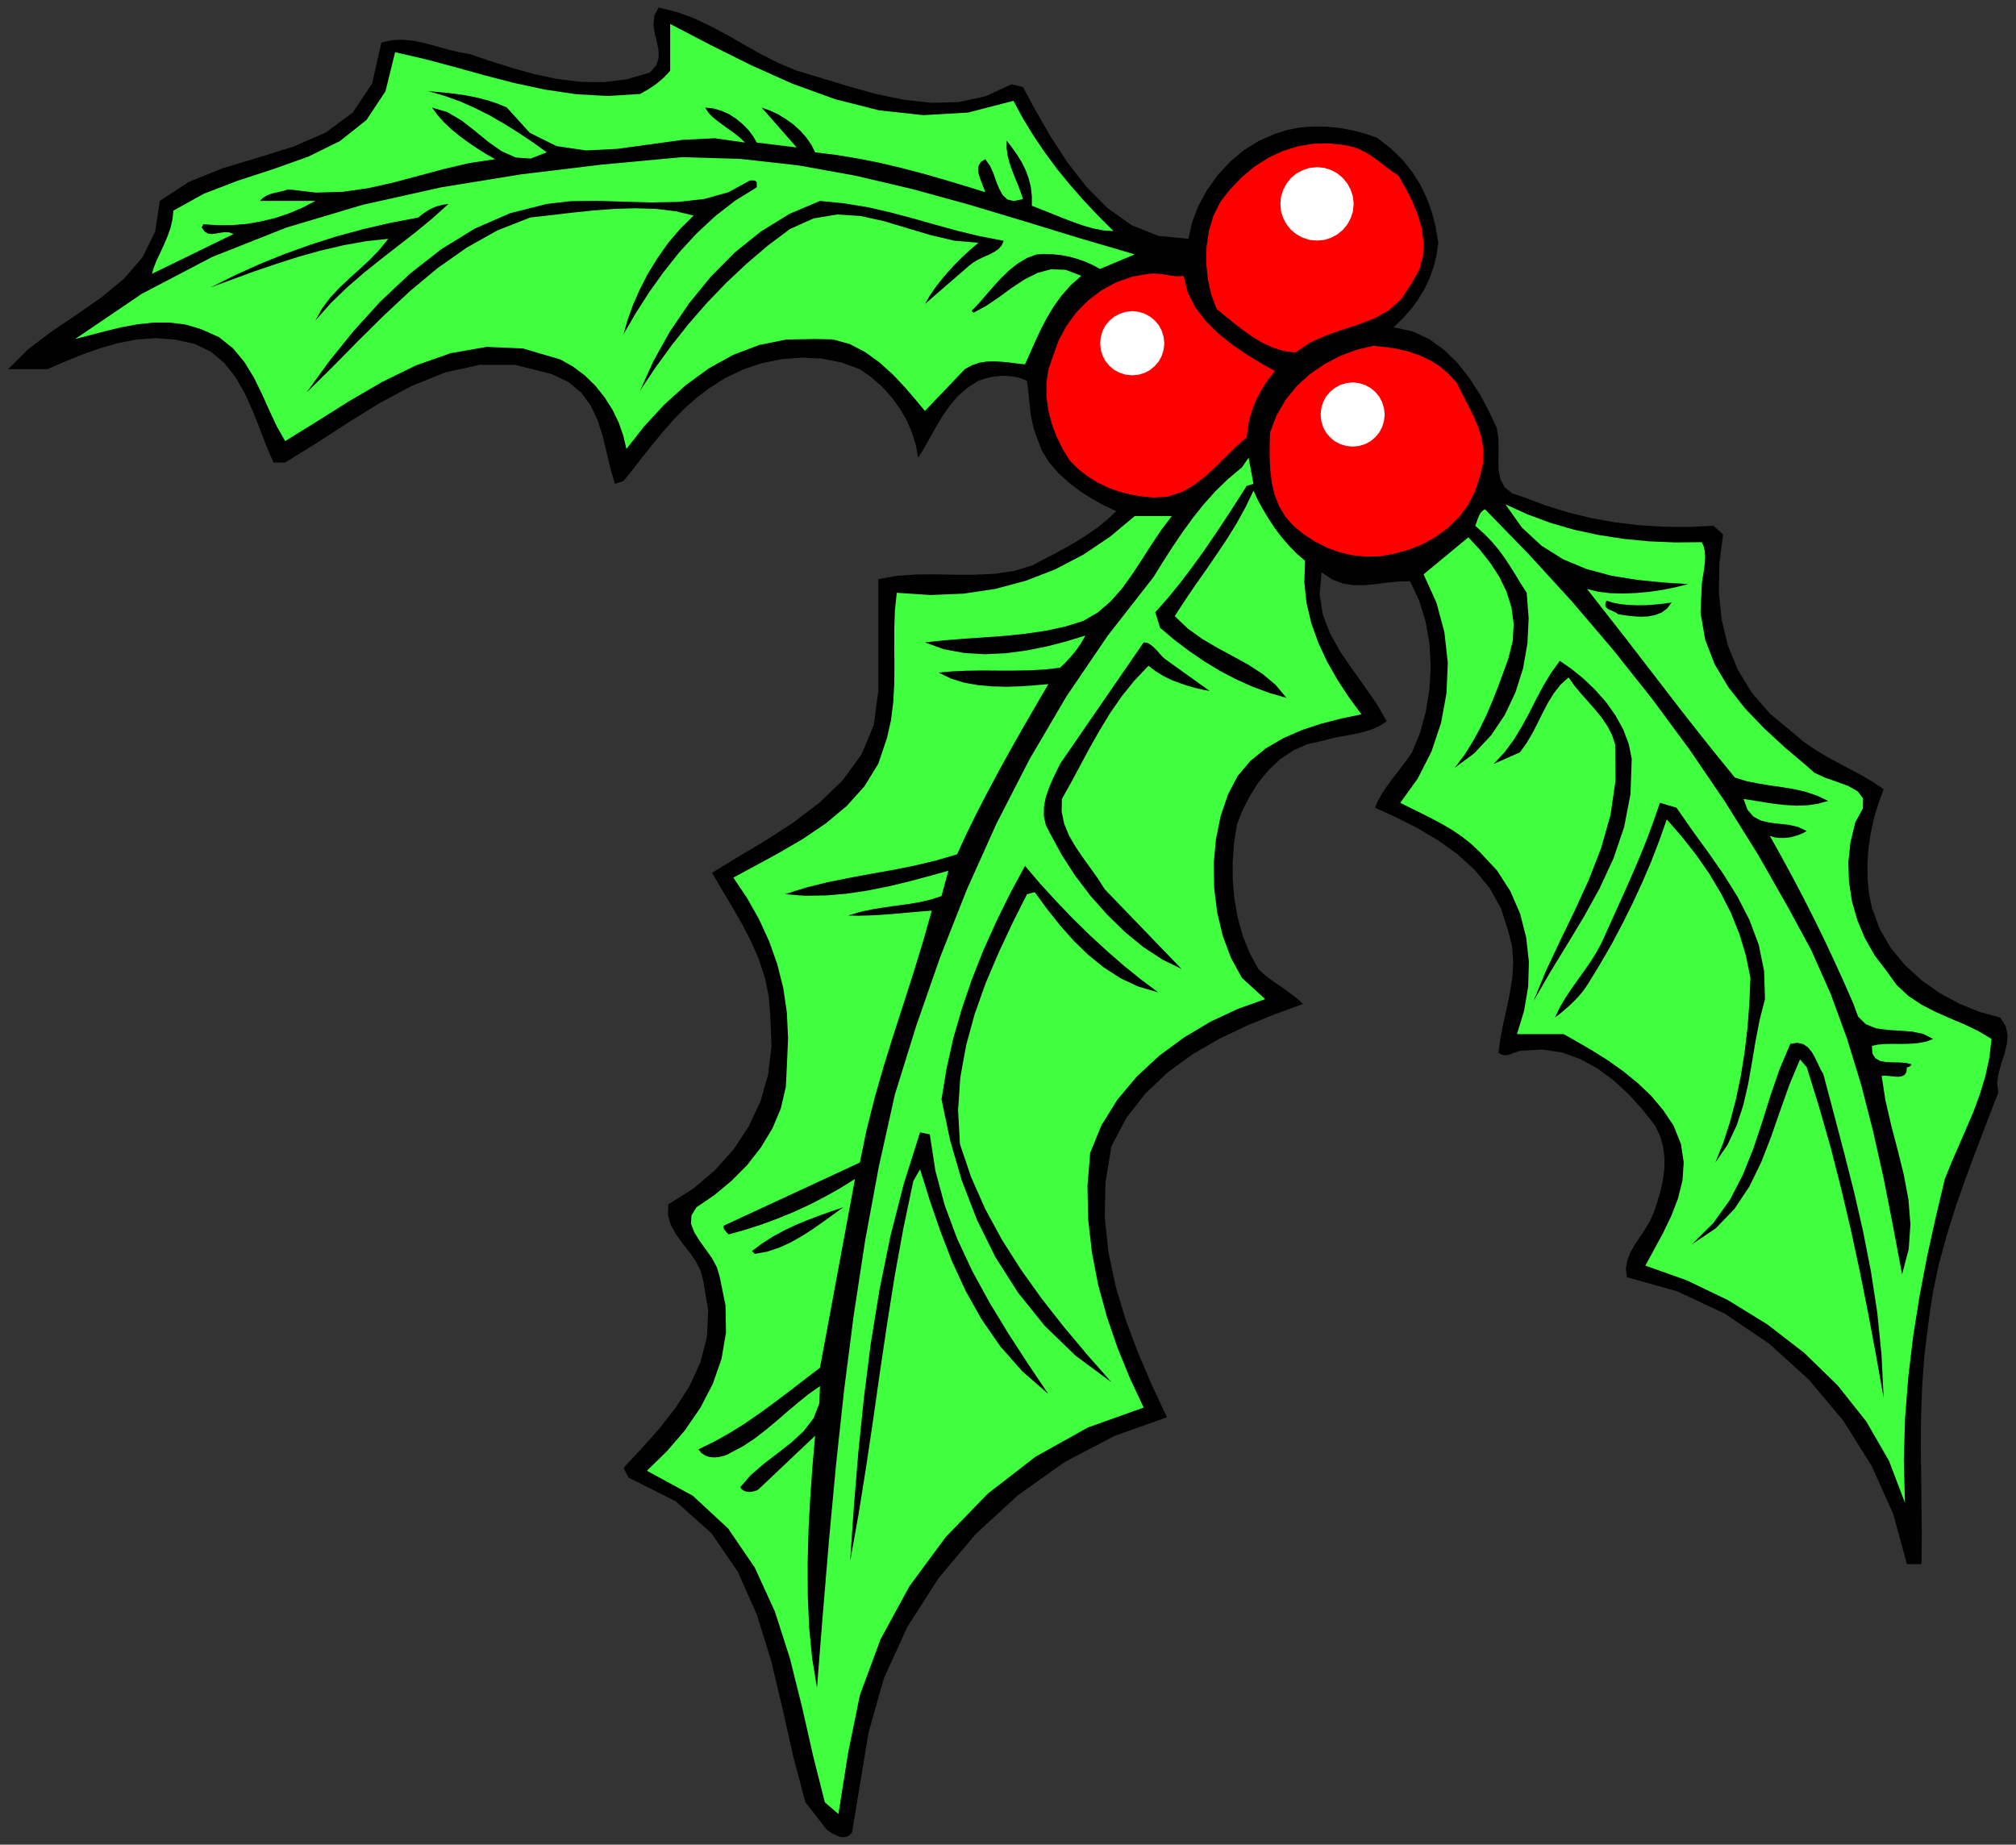 <?xml version="1.0" encoding="UTF-8" standalone="no"?>
<svg
   xmlns:dc="http://purl.org/dc/elements/1.1/"
   xmlns:cc="http://creativecommons.org/ns#"
   xmlns:rdf="http://www.w3.org/1999/02/22-rdf-syntax-ns#"
   xmlns:svg="http://www.w3.org/2000/svg"
   xmlns="http://www.w3.org/2000/svg"
   xmlns:sodipodi="http://sodipodi.sourceforge.net/DTD/sodipodi-0.dtd"
   xmlns:inkscape="http://www.inkscape.org/namespaces/inkscape"
   version="1.0"
   width="2716.784mm"
   height="2485.983mm"
   id="svg51"
   sodipodi:docname="GC000550.WMF">
  <rect width="100%" height="100%" fill="#333333" stroke="none"/>
  <sodipodi:namedview
     pagecolor="#ffffff"
     bordercolor="#666666"
     borderopacity="1"
     objecttolerance="10"
     gridtolerance="10"
     guidetolerance="10"
     inkscape:pageopacity="0"
     inkscape:pageshadow="2"
     inkscape:window-width="640"
     inkscape:window-height="480"
     id="namedview53" />
  <defs
     id="defs3">
    <pattern
       id="WMFhbasepattern"
       patternUnits="userSpaceOnUse"
       width="6"
       height="6"
       x="0"
       y="0" />
  </defs>
  <path
     style="fill:none;stroke:none;"
     d="  M 0,9395.2   L 10267.52,9395.2   L 10267.52,0   L 0,0   z "
     id="path5" />
  <path
     style="fill:#000000;fill-rule:evenodd;fill-opacity:1;stroke:none;"
     d="  M 4057.746,359.962   L 4187.249,398.688   L 4322.465,439.954   L 4461.489,478.68   L 4602.419,507.883   L 4743.983,523.754   L 4883.642,519.945   L 5020.128,490.107   L 5152.17,429.161   L 5152.17,429.161   L 5210.573,443.763   L 5210.573,443.763   L 5275.959,565.02   L 5350.867,695.165   L 5436.567,826.58   L 5533.06,951.011   L 5642.248,1060.841   L 5764.133,1147.181   L 5900.618,1201.778   L 6052.974,1216.38   L 6052.974,1216.38   L 6072.019,1131.309   L 6104.394,1047.509   L 6148.197,967.517   L 6202.156,891.969   L 6265.003,824.04   L 6335.467,764.999   L 6411.645,717.385   L 6493.537,681.833   L 6493.537,681.833   L 6555.114,662.152   L 6620.5,649.455   L 6688.425,644.377   L 6756.985,645.011   L 6824.911,651.995   L 6891.566,664.692   L 6954.413,681.198   L 7013.451,701.513   L 7013.451,701.513   L 7082.646,754.841   L 7142.319,812.613   L 7192.47,874.828   L 7234.367,941.488   L 7268.013,1011.322   L 7294.04,1084.33   L 7313.085,1159.878   L 7325.781,1236.695   L 7325.781,1236.695   L 7316.894,1298.911   L 7302.293,1358.587   L 7281.979,1415.724   L 7255.951,1470.956   L 7224.21,1523.649   L 7187.391,1573.802   L 7144.858,1622.051   L 7097.882,1667.126   L 7097.882,1667.126   L 7193.104,1687.441   L 7278.805,1726.802   L 7356.252,1782.669   L 7424.812,1849.964   L 7485.12,1927.416   L 7538.444,2009.947   L 7583.516,2094.382   L 7622.875,2177.548   L 7622.875,2177.548   L 7631.762,2231.511   L 7633.032,2286.108   L 7631.762,2341.34   L 7633.032,2393.398   L 7641.919,2440.378   L 7663.503,2481.643   L 7702.862,2513.386   L 7766.343,2534.336   L 7766.343,2534.336   L 7875.532,2575.602   L 7987.894,2610.518   L 8103.431,2638.452   L 8222.142,2660.037   L 8344.026,2674.639   L 8468.45,2682.892   L 8596.049,2684.162   L 8726.821,2677.813   L 8726.821,2677.813   L 8776.336,2722.253   L 8776.336,2722.253   L 8757.292,2871.443   L 8754.753,3015.555   L 8768.719,3154.588   L 8800.459,3287.273   L 8851.879,3412.339   L 8922.979,3529.152   L 9016.297,3636.442   L 9133.103,3732.94   L 9133.103,3732.94   L 9186.428,3778.014   L 9243.561,3817.375   L 9302.599,3852.927   L 9362.907,3885.939   L 9423.214,3917.682   L 9482.252,3949.425   L 9539.386,3983.072   L 9593.98,4019.894   L 9593.98,4019.894   L 9567.952,4090.997   L 9545.734,4164.006   L 9529.229,4239.553   L 9517.167,4316.37   L 9511.454,4394.457   L 9512.088,4471.909   L 9519.072,4548.727   L 9534.307,4623.64   L 9534.307,4623.64   L 9573.666,4730.93   L 9630.799,4828.697   L 9702.533,4915.672   L 9786.964,4993.124   L 9880.282,5058.514   L 9979.948,5112.477   L 10083.423,5154.377   L 10188.168,5182.946   L 10188.168,5182.946   L 10216.1,5227.385   L 10225.622,5273.095   L 10221.178,5320.074   L 10209.117,5368.323   L 10193.246,5417.842   L 10179.281,5466.725   L 10172.298,5516.244   L 10178.011,5564.493   L 10178.011,5564.493   L 10122.782,5707.97   L 10067.553,5852.082   L 10013.593,5996.828   L 9962.173,6142.845   L 9915.832,6290.765   L 9875.203,6439.321   L 9843.463,6590.416   L 9821.244,6743.416   L 9821.244,6743.416   L 9801.565,6904.034   L 9790.138,7061.478   L 9784.425,7217.017   L 9783.155,7370.017   L 9785.06,7521.747   L 9786.964,7671.572   L 9788.234,7819.493   L 9786.964,7966.779   L 9786.964,7966.779   L 9712.691,7966.779   L 9712.691,7966.779   L 9642.861,7711.568   L 9533.038,7466.514   L 9388.299,7236.062   L 9212.455,7026.561   L 9009.949,6843.088   L 8785.224,6691.358   L 8542.724,6577.084   L 8286.258,6505.346   L 8286.258,6505.346   L 8281.18,6460.906   L 8288.797,6418.371   L 8304.668,6378.375   L 8326.886,6339.014   L 8352.279,6300.923   L 8377.672,6262.832   L 8401.16,6224.106   L 8420.204,6183.475   L 8420.204,6183.475   L 8439.249,6128.878   L 8455.754,6072.376   L 8469.085,6014.604   L 8476.703,5956.832   L 8477.973,5899.061   L 8470.99,5841.924   L 8455.754,5786.691   L 8429.727,5732.729   L 8429.727,5732.729   L 8366.245,5652.102   L 8296.415,5574.65   L 8219.602,5503.547   L 8137.076,5442.601   L 8048.202,5393.717   L 7953.614,5360.07   L 7854.583,5345.468   L 7751.108,5351.817   L 7751.108,5351.817   L 7735.872,5353.721   L 7721.271,5358.8   L 7706.671,5364.514   L 7691.435,5370.227   L 7676.834,5374.037   L 7662.234,5374.672   L 7646.998,5371.497   L 7632.397,5361.34   L 7632.397,5361.34   L 7641.919,5289.601   L 7656.52,5214.053   L 7674.295,5136.601   L 7690.166,5057.88   L 7702.862,4978.523   L 7707.306,4898.531   L 7701.592,4819.809   L 7681.913,4742.357   L 7681.913,4742.357   L 7645.094,4626.814   L 7587.325,4523.333   L 7511.782,4431.279   L 7422.273,4350.018   L 7322.607,4278.914   L 7217.227,4216.698   L 7109.309,4162.101   L 7003.294,4113.852   L 7003.294,4113.852   L 7019.799,4075.761   L 7040.748,4039.574   L 7064.237,4004.022   L 7089.629,3969.105   L 7116.292,3935.458   L 7142.319,3901.176   L 7167.712,3866.894   L 7191.835,3831.977   L 7191.835,3831.977   L 7232.463,3732.305   L 7262.299,3624.38   L 7280.709,3510.741   L 7287.057,3394.563   L 7280.709,3278.385   L 7261.03,3166.015   L 7228.019,3058.725   L 7181.678,2960.323   L 7181.678,2960.323   L 7120.1,2962.227   L 7061.062,2967.941   L 7003.929,2975.559   L 6948.7,2980.638   L 6894.106,2980.638   L 6840.146,2972.385   L 6785.552,2951.435   L 6730.958,2915.248   L 6730.958,2915.248   L 6721.436,3027.617   L 6737.941,3131.099   L 6774.76,3227.596   L 6826.18,3319.015   L 6886.488,3407.26   L 6949.335,3494.87   L 7010.277,3582.479   L 7062.967,3673.264   L 7062.967,3673.264   L 7029.322,3696.118   L 6991.868,3713.259   L 6952.509,3725.956   L 6911.246,3736.114   L 6868.078,3744.367   L 6825.546,3751.985   L 6782.378,3760.873   L 6741.115,3772.301   L 6741.115,3772.301   L 6660.493,3790.077   L 6587.489,3821.819   L 6521.469,3866.259   L 6463.065,3920.856   L 6411.011,3983.072   L 6367.208,4052.271   L 6329.754,4124.645   L 6300.552,4198.288   L 6300.552,4198.288   L 6285.317,4294.15   L 6278.334,4390.648   L 6278.969,4487.781   L 6287.856,4583.644   L 6304.996,4677.602   L 6330.389,4768.386   L 6365.304,4854.726   L 6409.106,4935.353   L 6409.106,4935.353   L 6435.134,4960.112   L 6463.065,4982.332   L 6491.632,5003.282   L 6520.834,5022.962   L 6550.035,5043.278   L 6579.237,5064.863   L 6608.438,5087.718   L 6637.005,5113.747   L 6637.005,5113.747   L 6495.441,5165.17   L 6351.973,5223.576   L 6210.409,5290.871   L 6074.558,5369.593   L 5948.229,5461.646   L 5834.597,5568.937   L 5737.47,5693.368   L 5661.292,5836.845   L 5661.292,5836.845   L 5630.821,6020.318   L 5627.012,6201.886   L 5646.057,6380.28   L 5683.511,6556.134   L 5735.566,6728.18   L 5799.048,6896.416   L 5869.512,7060.208   L 5943.786,7218.922   L 5943.786,7218.922   L 5678.432,7312.88   L 5423.871,7446.199   L 5186.45,7614.435   L 4969.977,7813.145   L 4780.802,8037.883   L 4622.733,8284.206   L 4502.118,8547.67   L 4424.035,8823.197   L 4424.035,8823.197   L 4339.605,9333.619   L 4339.605,9333.619   L 4325.639,9348.856   L 4309.768,9355.839   L 4292.628,9357.744   L 4274.853,9354.569   L 4257.713,9347.586   L 4240.573,9339.333   L 4224.703,9329.175   L 4210.737,9319.018   L 4210.737,9319.018   L 4102.183,9179.985   L 4102.183,9179.985   L 4040.606,8947.628   L 3986.012,8705.114   L 3928.244,8461.33   L 3855.24,8225.165   L 3757.478,8004.87   L 3622.897,7808.701   L 3440.705,7646.178   L 3200.744,7525.556   L 3200.744,7525.556   L 3175.986,7476.037   L 3175.986,7476.037   L 3267.4,7378.27   L 3357.544,7277.328   L 3440.705,7170.673   L 3512.439,7058.938   L 3567.033,6939.586   L 3600.678,6811.345   L 3607.027,6674.217   L 3582.269,6525.661   L 3582.269,6525.661   L 3568.938,6472.968   L 3543.545,6423.45   L 3511.169,6377.105   L 3475.62,6332.031   L 3442.609,6286.321   L 3416.582,6239.342   L 3401.981,6189.189   L 3403.885,6133.957   L 3403.885,6133.957   L 3528.944,6055.869   L 3640.037,5961.911   L 3735.894,5855.256   L 3813.977,5736.538   L 3873.649,5608.932   L 3912.373,5472.439   L 3929.513,5330.232   L 3923.8,5182.946   L 3923.8,5182.946   L 3916.182,5078.83   L 3895.868,4979.792   L 3864.762,4885.199   L 3824.769,4794.415   L 3779.062,4705.536   L 3728.911,4618.561   L 3677.491,4532.221   L 3626.706,4445.246   L 3626.706,4445.246   L 3759.383,4364.619   L 3900.947,4280.184   L 4041.876,4188.765   L 4175.822,4086.553   L 4293.898,3972.28   L 4388.486,3841.5   L 4450.698,3691.674   L 4473.551,3519.629   L 4473.551,3519.629   L 4473.551,2950.165   L 4473.551,2950.165   L 4567.504,2933.024   L 4665.266,2926.041   L 4764.297,2925.406   L 4864.598,2927.31   L 4964.264,2927.31   L 5063.295,2922.867   L 5161.057,2908.9   L 5255.645,2880.966   L 5255.645,2880.966   L 5310.874,2851.763   L 5367.372,2822.56   L 5422.601,2792.722   L 5477.831,2760.979   L 5531.79,2727.331   L 5585.114,2690.51   L 5636.535,2649.244   L 5686.05,2603.535   L 5686.05,2603.535   L 5627.647,2576.871   L 5566.705,2543.224   L 5505.128,2504.498   L 5446.09,2460.058   L 5390.861,2409.905   L 5343.249,2354.672   L 5305.795,2293.726   L 5280.403,2227.067   L 5280.403,2227.067   L 5267.071,2188.976   L 5257.549,2151.519   L 5250.566,2115.332   L 5246.123,2079.781   L 5242.314,2044.864   L 5239.14,2009.947   L 5235.331,1975.03   L 5230.887,1939.478   L 5230.887,1939.478   L 5204.859,1928.686   L 5176.927,1920.432   L 5146.456,1915.988   L 5114.716,1914.084   L 5081.705,1915.988   L 5048.06,1920.432   L 5015.049,1928.686   L 4983.309,1939.478   L 4983.309,1939.478   L 4926.81,1975.665   L 4878.564,2017.565   L 4837.936,2065.814   L 4801.751,2117.237   L 4769.375,2171.2   L 4738.904,2225.797   L 4708.433,2279.76   L 4676.692,2331.183   L 4676.692,2331.183   L 4664.631,2266.428   L 4644.317,2201.673   L 4617.02,2138.822   L 4581.47,2078.511   L 4539.572,2021.374   L 4491.961,1968.681   L 4438.001,1921.702   L 4379.598,1880.437   L 4379.598,1880.437   L 4285.011,1846.155   L 4185.979,1826.474   L 4084.409,1821.395   L 3982.838,1829.014   L 3882.537,1849.329   L 3786.68,1881.072   L 3697.171,1923.607   L 3616.549,1974.395   L 3616.549,1974.395   L 3550.528,2023.914   L 3488.951,2078.511   L 3431.817,2136.283   L 3377.858,2197.863   L 3325.803,2260.714   L 3275.018,2324.199   L 3225.502,2388.32   L 3175.986,2449.901   L 3175.986,2449.901   L 3131.549,2464.502   L 3131.549,2464.502   L 3108.061,2381.971   L 3088.382,2298.17   L 3068.068,2215.639   L 3042.675,2136.918   L 3007.76,2063.909   L 2960.149,1999.789   L 2895.398,1945.827   L 2809.697,1905.196   L 2809.697,1905.196   L 2623.061,1858.217   L 2442.773,1858.217   L 2267.564,1896.943   L 2097.433,1965.507   L 1931.111,2054.387   L 1768.598,2155.328   L 1609.259,2258.809   L 1452.46,2355.942   L 1452.46,2355.942   L 1392.787,2355.942   L 1392.787,2355.942   L 1356.603,2270.872   L 1322.322,2181.357   L 1286.138,2090.573   L 1246.145,2002.329   L 1199.168,1920.432   L 1142.669,1849.329   L 1074.109,1791.557   L 991.583,1751.561   L 991.583,1751.561   L 890.013,1729.341   L 791.616,1722.358   L 695.124,1729.341   L 599.901,1747.752   L 507.218,1774.416   L 416.44,1806.794   L 326.93,1843.615   L 239.326,1880.437   L 239.326,1880.437   L 41.263,1880.437   L 41.263,1880.437   L 143.469,1778.86   L 264.084,1687.441   L 391.682,1601.736   L 518.01,1513.491   L 632.912,1418.263   L 726.865,1309.068   L 790.346,1179.558   L 813.835,1023.384   L 813.835,1023.384   L 962.382,926.252   L 1133.782,857.053   L 1315.34,802.455   L 1494.993,746.588   L 1659.41,674.849   L 1797.165,572.638   L 1895.562,424.717   L 1942.538,216.485   L 1942.538,216.485   L 1997.767,204.423   L 2053.631,202.518   L 2109.495,208.232   L 2165.994,220.294   L 2221.857,235.531   L 2278.356,251.402   L 2335.489,265.369   L 2393.258,275.527   L 2393.258,275.527   L 2499.272,311.713   L 2609.73,346.63   L 2723.997,378.373   L 2840.168,402.497   L 2957.61,417.099   L 3075.685,418.369   L 3193.126,403.767   L 3309.933,369.485   L 3309.933,369.485   L 3342.308,333.298   L 3355.005,293.937   L 3353.735,252.037   L 3344.847,209.502   L 3334.056,166.332   L 3328.342,122.527   L 3332.786,79.992   L 3354.37,38.091   L 3354.37,38.091   L 3448.323,61.581   L 3538.466,94.593   L 3625.436,136.494   L 3711.137,182.203   L 3795.567,231.087   L 3881.267,278.701   L 3968.237,322.506   L 4057.746,359.962   L 4057.746,359.962   L 4057.746,359.962   L 4057.746,359.962   L 4057.746,359.962  z "
     id="path7" />
  <path
     style="fill:#3fff3f;fill-rule:evenodd;fill-opacity:1;stroke:none;"
     d="  M 5161.692,513.597   L 5211.208,605.016   L 5264.532,691.991   L 5321.666,776.426   L 5382.608,858.957   L 5447.994,938.949   L 5517.824,1018.94   L 5592.097,1097.662   L 5671.449,1177.019   L 5671.449,1177.019   L 5621.934,1173.844   L 5571.149,1164.322   L 5519.728,1149.72   L 5467.039,1131.309   L 5413.714,1110.994   L 5360.389,1089.409   L 5307.7,1068.459   L 5255.645,1048.143   L 5255.645,1048.143   L 5255.645,999.895   L 5250.566,953.55   L 5239.774,909.745   L 5224.539,867.845   L 5204.859,827.849   L 5181.371,789.758   L 5155.344,752.302   L 5127.412,716.115   L 5127.412,716.115   L 5126.777,753.571   L 5131.856,791.028   L 5141.378,828.484   L 5154.074,865.306   L 5168.675,902.762   L 5183.91,939.583   L 5197.877,977.04   L 5210.573,1013.861   L 5210.573,1013.861   L 5164.231,1024.019   L 5130.586,1015.766   L 5106.463,992.911   L 5088.688,960.534   L 5073.452,922.442   L 5059.486,881.812   L 5041.712,843.086   L 5018.223,810.708   L 5018.223,810.708   L 4996.005,824.675   L 4984.578,842.451   L 4981.404,862.766   L 4984.578,885.621   L 4992.196,909.745   L 5001.083,933.87   L 5010.606,957.359   L 5018.223,978.944   L 5018.223,978.944   L 4912.209,945.932   L 4805.56,914.189   L 4699.546,883.716   L 4592.262,855.783   L 4483.708,829.754   L 4374.52,808.169   L 4264.062,789.758   L 4151.699,775.791   L 4151.699,775.791   L 4132.655,737.7   L 4107.262,700.878   L 4076.156,665.962   L 4041.241,634.219   L 4002.517,606.285   L 3961.889,581.526   L 3919.991,562.48   L 3879.363,547.879   L 3879.363,547.879   L 4057.746,751.032   L 3854.605,726.273   L 3854.605,726.273   L 3836.195,694.53   L 3812.707,662.787   L 3783.506,632.949   L 3750.495,605.65   L 3714.311,582.161   L 3674.952,564.385   L 3633.689,552.323   L 3591.791,547.879   L 3591.791,547.879   L 3606.392,571.368   L 3626.706,593.588   L 3652.099,614.538   L 3680.03,635.489   L 3709.867,657.074   L 3740.338,678.659   L 3768.905,701.513   L 3794.932,726.273   L 3794.932,726.273   L 3640.037,704.053   L 3477.524,712.306   L 3311.202,735.161   L 3145.515,758.015   L 2984.907,766.268   L 2834.455,744.049   L 2697.97,676.119   L 2581.798,547.879   L 2581.798,547.879   L 2535.457,528.198   L 2485.941,511.692   L 2435.156,498.36   L 2383.101,487.568   L 2330.411,479.315   L 2278.356,472.966   L 2228.206,468.522   L 2180.594,464.078   L 2180.594,464.078   L 2262.485,487.568   L 2342.472,516.136   L 2419.92,550.418   L 2495.463,588.509   L 2569.102,631.045   L 2642.106,676.754   L 2713.84,725.003   L 2784.939,775.791   L 2784.939,775.791   L 2703.048,807.534   L 2627.505,802.455   L 2557.04,771.347   L 2488.48,723.733   L 2420.555,667.866   L 2351.36,613.904   L 2278.356,570.733   L 2200.273,547.879   L 2200.273,547.879   L 2228.84,586.605   L 2261.851,623.426   L 2299.305,658.978   L 2340.568,692.625   L 2383.735,724.368   L 2428.807,754.841   L 2475.149,784.044   L 2522.125,810.708   L 2522.125,810.708   L 2391.353,830.389   L 2263.12,860.227   L 2135.522,894.509   L 2007.289,928.791   L 1877.787,957.994   L 1745.11,977.04   L 1608.625,980.849   L 1467.061,964.343   L 1467.061,964.343   L 1448.016,971.326   L 1428.337,975.77   L 1408.658,980.214   L 1389.613,984.658   L 1371.203,990.372   L 1353.428,998.625   L 1337.558,1009.417   L 1323.592,1023.384   L 1323.592,1023.384   L 1606.085,1023.384   L 1606.085,1023.384   L 1539.43,1058.301   L 1471.504,1086.87   L 1401.675,1110.359   L 1330.575,1127.5   L 1257.571,1140.197   L 1184.567,1146.546   L 1110.294,1147.181   L 1036.655,1142.102   L 1036.655,1142.102   L 1026.498,1157.338   L 1026.498,1157.338   L 1041.734,1178.923   L 1059.508,1189.716   L 1078.553,1192.255   L 1098.867,1189.716   L 1120.451,1185.907   L 1142.669,1182.733   L 1166.158,1183.367   L 1190.281,1191.62   L 1190.281,1191.62   L 773.841,1394.774   L 773.841,1394.774   L 783.998,1360.492   L 798.599,1324.305   L 817.009,1285.579   L 835.418,1245.583   L 853.193,1203.683   L 868.429,1161.147   L 878.586,1117.342   L 883.03,1072.903   L 883.03,1072.903   L 1038.56,986.563   L 1212.499,919.903   L 1393.422,860.862   L 1569.901,798.011   L 1731.144,718.654   L 1866.36,611.364   L 1963.487,464.713   L 2012.368,266.004   L 2012.368,266.004   L 2161.55,300.286   L 2312.001,340.282   L 2464.992,382.817   L 2619.252,422.813   L 2776.052,456.46   L 2934.756,479.949   L 3095.999,488.837   L 3260.417,478.68   L 3260.417,478.68   L 3280.096,467.252   L 3300.41,455.825   L 3320.724,442.493   L 3340.404,429.161   L 3359.448,413.925   L 3377.858,397.418   L 3396.268,379.643   L 3413.408,359.962   L 3413.408,359.962   L 3413.408,121.892   L 3413.408,121.892   L 3614.01,226.643   L 3821.595,330.124   L 4034.893,425.987   L 4253.904,505.344   L 4476.725,561.846   L 4703.355,586.605   L 4931.254,573.273   L 5161.692,513.597   L 5161.692,513.597   L 5161.692,513.597   L 5161.692,513.597   L 5161.692,513.597  z "
     id="path9" />
  <path
     style="fill:#ff0000;fill-rule:evenodd;fill-opacity:1;stroke:none;"
     d="  M 7122.64,894.509   L 7157.555,955.455   L 7191.2,1020.21   L 7219.767,1088.774   L 7240.716,1159.878   L 7250.873,1231.616   L 7248.333,1303.355   L 7229.289,1373.189   L 7191.835,1439.848   L 7191.835,1439.848   L 7139.145,1521.11   L 7074.394,1580.151   L 6999.485,1622.051   L 6918.229,1653.159   L 6834.433,1680.458   L 6750.637,1709.661   L 6670.65,1745.848   L 6597.647,1796.001   L 6597.647,1796.001   L 6539.878,1788.383   L 6485.284,1771.242   L 6433.229,1747.752   L 6383.713,1718.549   L 6335.467,1684.902   L 6288.491,1648.715   L 6242.149,1611.259   L 6196.443,1573.168   L 6196.443,1573.168   L 6170.415,1503.968   L 6152.64,1425.881   L 6143.753,1343.985   L 6145.023,1259.55   L 6157.084,1177.019   L 6180.572,1098.297   L 6216.757,1026.558   L 6265.638,964.343   L 6265.638,964.343   L 6325.31,902.127   L 6390.062,848.165   L 6459.891,803.725   L 6532.895,769.443   L 6609.708,745.318   L 6690.33,731.986   L 6773.491,730.717   L 6859.826,740.874   L 6859.826,740.874   L 6897.28,750.397   L 6933.464,764.364   L 6967.744,783.409   L 7000.12,804.995   L 7031.861,828.484   L 7062.332,851.974   L 7092.803,874.828   L 7122.64,894.509   L 7122.64,894.509   L 7122.64,894.509   L 7122.64,894.509   L 7122.64,894.509  z "
     id="path11" />
  <path
     style="fill:#3fff3f;fill-rule:evenodd;fill-opacity:1;stroke:none;"
     d="  M 5780.003,1295.736   L 5602.255,1370.014   L 5602.255,1370.014   L 5565.435,1349.699   L 5526.711,1332.558   L 5487.353,1318.591   L 5446.09,1307.164   L 5404.827,1299.545   L 5362.929,1295.102   L 5321.031,1293.832   L 5280.403,1295.736   L 5280.403,1295.736   L 5230.252,1314.147   L 5183.91,1342.081   L 5140.743,1376.363   L 5099.48,1415.724   L 5060.756,1458.259   L 5022.667,1502.064   L 4985.848,1544.599   L 4949.028,1583.325   L 4949.028,1583.325   L 4958.551,1592.848   L 4958.551,1592.848   L 5023.937,1557.296   L 5088.688,1513.491   L 5152.805,1466.512   L 5218.191,1423.342   L 5284.846,1389.695   L 5354.676,1371.284   L 5428.315,1374.458   L 5507.667,1404.931   L 5507.667,1404.931   L 5452.438,1453.815   L 5405.461,1507.143   L 5365.468,1563.01   L 5330.553,1621.416   L 5300.082,1680.458   L 5272.15,1740.134   L 5246.123,1799.175   L 5220.73,1855.677   L 5220.73,1855.677   L 5180.102,1851.233   L 5140.108,1846.155   L 5100.749,1842.345   L 5061.391,1840.441   L 5023.302,1841.711   L 4985.848,1848.059   L 4949.663,1860.756   L 4914.114,1880.437   L 4914.114,1880.437   L 4710.972,2093.113   L 4710.972,2093.113   L 4663.996,2036.611   L 4610.037,1973.76   L 4549.094,1909.005   L 4481.169,1847.424   L 4406.895,1793.462   L 4327.543,1752.196   L 4241.843,1728.707   L 4151.699,1726.802   L 4151.699,1726.802   L 4005.691,1729.341   L 3866.666,1757.275   L 3734.625,1807.428   L 3609.566,1876.628   L 3492.125,1962.333   L 3382.936,2061.37   L 3282.001,2170.565   L 3190.587,2286.743   L 3190.587,2286.743   L 3174.717,2219.449   L 3151.229,2152.154   L 3119.488,2086.764   L 3079.494,2023.914   L 3033.153,1965.507   L 2979.193,1912.814   L 2919.521,1867.74   L 2854.134,1830.918   L 2854.134,1830.918   L 2664.324,1775.051   L 2478.958,1766.798   L 2296.766,1798.541   L 2119.652,1860.756   L 1945.712,1945.827   L 1776.851,2044.229   L 1612.434,2147.71   L 1452.46,2246.747   L 1452.46,2246.747   L 1410.562,2173.104   L 1372.473,2091.843   L 1334.384,2007.407   L 1293.121,1922.972   L 1244.875,1844.25   L 1187.107,1774.416   L 1115.372,1717.279   L 1026.498,1677.284   L 1026.498,1677.284   L 945.876,1653.159   L 863.985,1643.001   L 781.459,1643.001   L 698.933,1651.889   L 617.042,1667.126   L 536.42,1686.806   L 458.337,1707.122   L 382.794,1726.802   L 382.794,1726.802   L 722.421,1496.35   L 1081.727,1308.434   L 1458.173,1159.243   L 1847.95,1043.065   L 2247.25,954.185   L 2653.532,888.16   L 3062.989,838.642   L 3473.08,800.551   L 3473.08,800.551   L 3771.444,809.438   L 4066.634,842.451   L 4358.014,895.144   L 4646.856,963.073   L 4933.158,1041.795   L 5216.921,1126.865   L 5498.779,1213.205   L 5780.003,1295.736   L 5780.003,1295.736   L 5780.003,1295.736   L 5780.003,1295.736   L 5780.003,1295.736  z "
     id="path13" />
  <path
     style="fill:#000000;fill-rule:evenodd;fill-opacity:1;stroke:none;"
     d="  M 3854.605,929.426   L 3854.605,954.185   L 3854.605,954.185   L 3746.051,1020.845   L 3644.481,1099.567   L 3549.258,1187.811   L 3461.019,1283.674   L 3379.762,1385.886   L 3304.854,1490.637   L 3236.929,1597.292   L 3175.986,1702.043   L 3175.986,1702.043   L 3196.3,1630.304   L 3223.597,1554.122   L 3258.512,1474.765   L 3299.776,1394.139   L 3348.656,1314.782   L 3403.251,1237.33   L 3464.828,1164.957   L 3532.753,1097.662   L 3532.753,1097.662   L 3440.705,1076.077   L 3341.673,1064.015   L 3236.929,1060.841   L 3129.01,1064.015   L 3019.822,1072.268   L 2909.998,1083.695   L 2803.349,1096.392   L 2700.509,1107.82   L 2700.509,1107.82   L 2532.917,1173.844   L 2376.753,1261.454   L 2228.84,1365.57   L 2087.911,1483.018   L 1952.695,1609.354   L 1820.653,1740.134   L 1691.151,1871.549   L 1561.648,1999.154   L 1561.648,1999.154   L 1674.011,1843.615   L 1799.704,1687.441   L 1937.46,1535.711   L 2087.276,1394.774   L 2247.885,1269.073   L 2418.016,1164.322   L 2597.034,1086.235   L 2784.939,1038.621   L 2784.939,1038.621   L 2906.189,1024.654   L 3038.231,1022.749   L 3175.986,1027.193   L 3316.916,1031.002   L 3455.305,1028.463   L 3587.982,1013.226   L 3710.502,978.944   L 3819.69,919.268   L 3819.69,919.268   L 3823.499,919.268   L 3828.577,919.268   L 3833.656,918.633   L 3838.735,919.268   L 3843.813,919.903   L 3848.257,921.808   L 3851.431,924.982   L 3854.605,929.426   L 3854.605,929.426   L 3854.605,929.426   L 3854.605,929.426   L 3854.605,929.426  z "
     id="path15" />
  <path
     style="fill:#000000;fill-rule:evenodd;fill-opacity:1;stroke:none;"
     d="  M 5112.176,1226.537   L 5102.019,1250.027   L 5085.514,1268.438   L 5063.295,1283.674   L 5037.903,1297.006   L 5009.971,1309.068   L 4982.039,1322.4   L 4956.011,1337.637   L 4933.793,1355.413   L 4933.793,1355.413   L 4710.972,1548.408   L 4710.972,1548.408   L 4733.826,1509.047   L 4761.123,1468.417   L 4792.229,1427.786   L 4826.509,1387.155   L 4863.328,1347.16   L 4902.052,1308.434   L 4942.046,1271.612   L 4983.309,1236.695   L 4983.309,1236.695   L 4860.154,1225.902   L 4738.904,1197.334   L 4619.559,1161.782   L 4500.848,1126.23   L 4382.772,1100.201   L 4264.062,1092.583   L 4144.081,1112.264   L 4022.831,1166.861   L 4022.831,1166.861   L 3909.834,1251.931   L 3802.55,1343.35   L 3699.71,1439.848   L 3601.948,1541.425   L 3509.265,1647.445   L 3421.66,1757.91   L 3338.499,1872.184   L 3260.417,1988.997   L 3260.417,1988.997   L 3327.707,1839.806   L 3410.868,1690.615   L 3508.63,1546.504   L 3619.723,1410.01   L 3742.877,1285.579   L 3877.458,1177.654   L 4022.197,1088.774   L 4176.457,1023.384   L 4176.457,1023.384   L 4302.151,1036.081   L 4422.131,1055.762   L 4537.033,1082.426   L 4650.03,1112.264   L 4761.758,1144.006   L 4874.755,1175.114   L 4990.926,1203.048   L 5112.176,1226.537   L 5112.176,1226.537   L 5112.176,1226.537   L 5112.176,1226.537   L 5112.176,1226.537  z "
     id="path17" />
  <path
     style="fill:#000000;fill-rule:evenodd;fill-opacity:1;stroke:none;"
     d="  M 2284.704,1038.621   L 2200.908,1113.533   L 2115.208,1184.002   L 2028.873,1251.297   L 1941.268,1319.226   L 1854.299,1389.06   L 1769.233,1462.703   L 1685.438,1543.329   L 1606.085,1632.844   L 1606.085,1632.844   L 1641,1570.628   L 1683.533,1514.126   L 1731.144,1463.338   L 1781.93,1415.724   L 1833.985,1368.745   L 1884.77,1321.765   L 1933.016,1271.612   L 1977.453,1216.38   L 1977.453,1216.38   L 1865.091,1228.442   L 1751.458,1248.757   L 1637.191,1275.421   L 1522.29,1307.164   L 1408.023,1343.985   L 1293.756,1382.711   L 1181.393,1423.977   L 1070.935,1464.608   L 1070.935,1464.608   L 1195.994,1402.392   L 1323.592,1344.62   L 1452.46,1292.562   L 1583.867,1245.583   L 1717.178,1203.048   L 1853.029,1166.226   L 1990.784,1134.484   L 2131.079,1107.82   L 2131.079,1107.82   L 2147.584,1093.853   L 2165.359,1081.156   L 2183.133,1069.728   L 2202.178,1060.206   L 2221.222,1051.953   L 2241.537,1046.239   L 2262.485,1041.795   L 2284.704,1038.621   L 2284.704,1038.621   L 2284.704,1038.621   L 2284.704,1038.621   L 2284.704,1038.621  z "
     id="path19" />
  <path
     style="fill:#ff0000;fill-rule:evenodd;fill-opacity:1;stroke:none;"
     d="  M 6028.216,1404.931   L 6049.165,1488.732   L 6087.889,1565.549   L 6141.214,1634.748   L 6204.695,1698.234   L 6275.16,1754.736   L 6349.433,1805.524   L 6423.072,1850.599   L 6493.537,1889.959   L 6493.537,1889.959   L 6463.065,1928.051   L 6436.403,1966.777   L 6413.55,2006.773   L 6393.236,2047.403   L 6377.365,2089.938   L 6364.034,2134.378   L 6355.147,2180.088   L 6350.068,2227.067   L 6350.068,2227.067   L 6295.474,2275.316   L 6242.784,2326.739   L 6190.094,2379.432   L 6136.135,2428.95   L 6079.002,2472.755   L 6017.424,2507.037   L 5949.499,2529.257   L 5874.591,2534.336   L 5874.591,2534.336   L 5813.648,2528.622   L 5754.61,2518.465   L 5697.477,2503.228   L 5642.248,2482.913   L 5589.558,2457.519   L 5540.042,2426.411   L 5492.431,2389.589   L 5448.629,2345.784   L 5448.629,2345.784   L 5413.079,2288.013   L 5381.973,2225.162   L 5357.215,2158.503   L 5339.44,2089.938   L 5329.918,2019.47   L 5329.918,1949.001   L 5340.71,1879.167   L 5364.198,1811.238   L 5364.198,1811.238   L 5392.13,1733.151   L 5432.124,1659.508   L 5482.274,1590.943   L 5541.947,1530.632   L 5609.238,1479.209   L 5683.511,1438.579   L 5764.133,1410.01   L 5849.833,1394.774   L 5849.833,1394.774   L 5872.686,1392.869   L 5895.54,1394.139   L 5917.123,1396.678   L 5938.707,1399.852   L 5959.656,1403.661   L 5981.875,1406.201   L 6004.093,1407.471   L 6028.216,1404.931   L 6028.216,1404.931   L 6028.216,1404.931   L 6028.216,1404.931   L 6028.216,1404.931  z "
     id="path21" />
  <path
     style="fill:#ff0000;fill-rule:evenodd;fill-opacity:1;stroke:none;"
     d="  M 7419.734,1949.636   L 7447.031,2005.503   L 7476.232,2061.37   L 7504.164,2117.237   L 7528.922,2174.374   L 7546.697,2233.415   L 7556.219,2294.361   L 7554.315,2358.481   L 7538.444,2425.141   L 7538.444,2425.141   L 7513.052,2503.228   L 7476.867,2573.062   L 7430.526,2634.643   L 7375.297,2688.605   L 7313.085,2734.315   L 7245.159,2771.771   L 7172.79,2800.975   L 7097.882,2821.29   L 7097.882,2821.29   L 7025.513,2833.352   L 6955.683,2835.257   L 6887.758,2828.273   L 6821.737,2813.037   L 6758.89,2789.547   L 6698.582,2759.074   L 6640.814,2721.618   L 6587.489,2677.813   L 6587.489,2677.813   L 6544.957,2629.564   L 6513.851,2576.236   L 6491.632,2519.099   L 6477.666,2458.788   L 6470.048,2396.573   L 6466.874,2332.452   L 6466.874,2267.697   L 6468.779,2202.307   L 6468.779,2202.307   L 6501.789,2115.967   L 6547.496,2037.245   L 6604.63,1966.777   L 6671.285,1905.831   L 6745.559,1855.043   L 6824.911,1813.142   L 6908.072,1782.034   L 6993.772,1761.719   L 6993.772,1761.719   L 7054.079,1767.433   L 7114.387,1776.321   L 7172.79,1790.287   L 7228.654,1809.333   L 7281.979,1834.092   L 7332.129,1865.2   L 7377.836,1903.926   L 7419.734,1949.636   L 7419.734,1949.636   L 7419.734,1949.636   L 7419.734,1949.636   L 7419.734,1949.636  z "
     id="path23" />
  <path
     style="fill:#3fff3f;fill-rule:evenodd;fill-opacity:1;stroke:none;"
     d="  M 6350.068,2474.66   L 6297.378,2557.191   L 6243.419,2640.357   L 6188.19,2723.522   L 6131.691,2806.053   L 6072.653,2887.95   L 6012.346,2967.306   L 5949.499,3044.758   L 5884.113,3118.401   L 5884.113,3118.401   L 5908.871,3197.758   L 5908.871,3197.758   L 5981.875,3259.339   L 6057.418,3316.476   L 6134.865,3369.169   L 6214.217,3417.418   L 6295.474,3459.953   L 6378.635,3497.409   L 6464.335,3529.152   L 6552.575,3554.546   L 6552.575,3554.546   L 6496.711,3487.886   L 6430.69,3432.654   L 6358.321,3385.675   L 6280.873,3343.14   L 6202.156,3300.604   L 6124.074,3254.895   L 6050.435,3202.202   L 5983.144,3138.082   L 5983.144,3138.082   L 6034.564,3059.36   L 6087.889,2980.638   L 6142.483,2903.186   L 6196.443,2824.464   L 6249.132,2745.742   L 6298.648,2665.751   L 6343.72,2583.855   L 6384.348,2499.419   L 6384.348,2499.419   L 6405.932,2545.128   L 6431.325,2592.108   L 6459.891,2639.722   L 6490.997,2687.336   L 6525.912,2733.68   L 6563.367,2777.485   L 6603.36,2818.751   L 6647.162,2856.207   L 6647.162,2856.207   L 6643.353,2966.037   L 6654.78,3072.057   L 6678.903,3174.269   L 6714.453,3273.306   L 6758.89,3369.169   L 6811.58,3461.857   L 6870.618,3552.006   L 6934.099,3638.347   L 6934.099,3638.347   L 6833.798,3659.297   L 6731.593,3685.326   L 6631.292,3718.338   L 6535.435,3760.238   L 6446.56,3812.296   L 6368.478,3875.782   L 6303.727,3952.599   L 6255.48,4044.653   L 6255.48,4044.653   L 6217.391,4155.752   L 6193.269,4274.47   L 6181.842,4398.266   L 6184.381,4523.967   L 6199.617,4647.764   L 6228.183,4767.751   L 6270.081,4879.486   L 6325.31,4980.427   L 6325.31,4980.427   L 6444.021,5088.987   L 6444.021,5088.987   L 6304.996,5138.506   L 6166.606,5203.261   L 6032.025,5283.252   L 5905.062,5376.576   L 5790.16,5483.231   L 5690.494,5601.949   L 5609.872,5732.094   L 5552.739,5871.762   L 5552.739,5871.762   L 5538.773,6042.538   L 5542.582,6212.043   L 5561.626,6379.645   L 5593.367,6544.707   L 5637.804,6707.229   L 5692.398,6865.943   L 5755.245,7020.212   L 5825.075,7169.403   L 5825.075,7169.403   L 5540.677,7270.98   L 5274.689,7419.535   L 5031.555,7607.452   L 4816.352,7829.651   L 4632.255,8079.148   L 4484.978,8349.596   L 4379.598,8634.645   L 4319.925,8927.313   L 4319.925,8927.313   L 4270.41,9239.661   L 4201.215,9179.985   L 4201.215,9179.985   L 4140.907,8941.28   L 4085.043,8694.322   L 4023.466,8447.363   L 3946.653,8208.024   L 3844.448,7984.555   L 3708.597,7785.211   L 3528.309,7618.244   L 3294.697,7491.274   L 3294.697,7491.274   L 3396.268,7392.237   L 3488.316,7285.581   L 3567.033,7170.673   L 3630.515,7048.781   L 3674.952,6921.175   L 3697.805,6787.221   L 3695.266,6648.823   L 3666.064,6505.346   L 3666.064,6505.346   L 3652.099,6456.462   L 3626.706,6408.848   L 3594.33,6363.139   L 3561.955,6318.064   L 3535.292,6274.894   L 3519.422,6232.359   L 3521.961,6190.458   L 3547.354,6149.193   L 3547.354,6149.193   L 3638.767,6086.977   L 3725.737,6014.604   L 3805.724,5933.978   L 3875.554,5844.463   L 3933.957,5747.966   L 3977.125,5645.119   L 4002.517,5535.924   L 4008.231,5421.016   L 4008.231,5421.016   L 4013.944,5286.427   L 4007.596,5156.282   L 3989.186,5031.216   L 3958.715,4910.593   L 3917.452,4794.415   L 3866.032,4682.046   L 3805.089,4574.121   L 3735.26,4470.005   L 3735.26,4470.005   L 3849.526,4408.424   L 3969.507,4343.034   L 4090.122,4272.565   L 4206.293,4193.844   L 4312.308,4105.599   L 4403.086,4004.657   L 4473.551,3889.749   L 4517.988,3757.699   L 4517.988,3757.699   L 4538.302,3667.55   L 4549.729,3575.496   L 4554.807,3482.807   L 4555.442,3388.849   L 4554.807,3294.891   L 4554.807,3202.202   L 4557.982,3110.148   L 4567.504,3019.364   L 4567.504,3019.364   L 4739.539,3030.792   L 4907.131,3023.808   L 5069.009,2999.684   L 5225.808,2957.783   L 5375.625,2899.377   L 5517.824,2825.099   L 5653.04,2734.315   L 5780.003,2628.294   L 5780.003,2628.294   L 5968.543,2628.294   L 5968.543,2628.294   L 5915.219,2698.763   L 5865.069,2773.676   L 5816.188,2849.858   L 5766.672,2925.406   L 5714.617,2997.779   L 5656.849,3063.169   L 5592.097,3119.036   L 5517.824,3162.841   L 5517.824,3162.841   L 5422.601,3192.044   L 5324.84,3212.995   L 5223.904,3227.596   L 5121.699,3238.389   L 5018.223,3246.007   L 4914.748,3252.99   L 4811.908,3261.244   L 4710.972,3272.036   L 4710.972,3272.036   L 4808.099,3306.953   L 4910.94,3325.999   L 5016.319,3332.347   L 5122.968,3327.268   L 5228.983,3313.302   L 5333.092,3292.351   L 5433.393,3266.322   L 5527.981,3237.119   L 5527.981,3237.119   L 5515.919,3259.339   L 5502.588,3280.924   L 5487.988,3302.509   L 5472.752,3322.824   L 5455.612,3343.14   L 5437.837,3362.82   L 5418.793,3382.501   L 5399.113,3400.911   L 5399.113,3400.911   L 5322.935,3409.799   L 5244.218,3414.243   L 5164.231,3415.513   L 5084.244,3415.513   L 5004.257,3414.878   L 4926.175,3416.148   L 4851.267,3419.322   L 4780.802,3425.671   L 4780.802,3425.671   L 4843.014,3456.144   L 4910.305,3477.094   L 4981.404,3489.791   L 5054.408,3496.139   L 5128.047,3498.044   L 5201.051,3495.505   L 5272.15,3490.426   L 5339.44,3484.712   L 5339.44,3484.712   L 5276.594,3592.637   L 5214.382,3699.927   L 5153.439,3807.218   L 5093.767,3915.143   L 5035.998,4023.068   L 4979.5,4131.628   L 4925.54,4240.823   L 4874.755,4351.287   L 4874.755,4351.287   L 4766.836,4383.03   L 4657.013,4409.059   L 4545.92,4431.279   L 4434.192,4450.959   L 4322.465,4471.909   L 4212.007,4494.129   L 4103.453,4521.428   L 3998.073,4554.44   L 3998.073,4554.44   L 4102.183,4562.694   L 4207.563,4560.789   L 4313.577,4551.901   L 4419.592,4536.03   L 4524.336,4515.08   L 4627.811,4490.32   L 4730.017,4463.022   L 4830.318,4435.088   L 4830.318,4435.088   L 4795.403,4563.963   L 4795.403,4563.963   L 4740.809,4581.739   L 4683.04,4595.071   L 4622.733,4605.229   L 4561.156,4613.482   L 4498.944,4622.37   L 4437.366,4632.528   L 4377.059,4645.859   L 4319.925,4663.001   L 4319.925,4663.001   L 4370.711,4664.27   L 4422.766,4663.001   L 4475.455,4660.461   L 4528.78,4656.652   L 4583.374,4652.208   L 4637.334,4647.129   L 4691.293,4642.685   L 4745.887,4638.241   L 4745.887,4638.241   L 4700.18,4799.494   L 4651.3,4958.842   L 4600.514,5117.556   L 4549.094,5276.269   L 4499.578,5435.617   L 4453.872,5595.601   L 4413.243,5757.488   L 4379.598,5921.28   L 4379.598,5921.28   L 3685.744,6243.151   L 3685.744,6243.151   L 3685.109,6250.135   L 3686.379,6256.483   L 3688.918,6262.197   L 3692.727,6267.276   L 3697.171,6272.355   L 3701.614,6277.433   L 3706.058,6282.512   L 3710.502,6287.591   L 3710.502,6287.591   L 3794.932,6264.101   L 3879.363,6236.803   L 3961.889,6206.33   L 4043.78,6172.683   L 4123.767,6135.861   L 4202.484,6095.23   L 4279.297,6052.06   L 4354.84,6005.081   L 4354.84,6005.081   L 4176.457,6966.25   L 4176.457,6966.25   L 4100.279,7024.656   L 4025.371,7082.428   L 3949.827,7139.565   L 3874.284,7194.797   L 3797.472,7248.125   L 3719.389,7297.008   L 3639.402,7342.083   L 3557.511,7382.079   L 3557.511,7382.079   L 3572.747,7401.124   L 3591.791,7413.822   L 3614.01,7421.44   L 3637.498,7423.344   L 3661.621,7421.44   L 3685.109,7415.726   L 3706.693,7408.108   L 3725.737,7397.315   L 3725.737,7397.315   L 3785.41,7365.573   L 3843.178,7327.481   L 3899.042,7284.311   L 3954.271,7238.602   L 4008.865,7190.988   L 4064.094,7144.644   L 4119.323,7100.204   L 4176.457,7060.208   L 4176.457,7060.208   L 4173.283,7147.818   L 4144.081,7223.365   L 4093.931,7288.755   L 4030.449,7347.797   L 3959.35,7403.029   L 3888.25,7457.627   L 3822.864,7514.128   L 3770.174,7575.074   L 3770.174,7575.074   L 3778.427,7586.502   L 3789.854,7593.485   L 3803.185,7597.929   L 3817.151,7599.199   L 3830.482,7597.929   L 3843.813,7594.755   L 3855.24,7590.946   L 3864.127,7585.232   L 3864.127,7585.232   L 4151.699,7312.88   L 4151.699,7312.88   L 4138.368,7466.514   L 4126.941,7626.498   L 4118.054,7791.56   L 4113.61,7958.526   L 4114.245,8124.858   L 4121.228,8288.65   L 4136.463,8446.094   L 4161.221,8595.919   L 4161.221,8595.919   L 4191.058,8219.451   L 4222.798,7839.808   L 4258.348,7458.896   L 4299.611,7077.984   L 4348.492,6697.707   L 4406.26,6319.969   L 4475.455,5945.405   L 4557.982,5574.65   L 4557.982,5574.65   L 4667.17,5223.576   L 4788.42,4875.676   L 4923.636,4532.855   L 5074.722,4196.383   L 5243.583,3867.529   L 5431.489,3547.562   L 5641.613,3238.389   L 5874.591,2940.008   L 5874.591,2940.008   L 5922.837,2862.555   L 5971.718,2786.373   L 6022.503,2711.46   L 6075.193,2638.452   L 6131.056,2568.618   L 6190.729,2501.959   L 6255.48,2439.108   L 6325.31,2380.701   L 6325.31,2380.701   L 6359.59,2331.183   L 6384.348,2464.502   L 6350.068,2474.66   L 6350.068,2474.66   L 6350.068,2474.66   L 6350.068,2474.66  z "
     id="path25" />
  <path
     style="fill:#3fff3f;fill-rule:evenodd;fill-opacity:1;stroke:none;"
     d="  M 8667.783,2761.614   L 8677.94,2783.834   L 8683.018,2808.593   L 8684.923,2835.257   L 8683.653,2863.19   L 8680.479,2891.759   L 8676.035,2920.327   L 8671.592,2948.261   L 8667.783,2974.925   L 8667.783,2974.925   L 8661.435,3121.576   L 8684.923,3257.434   L 8733.169,3383.135   L 8802.999,3499.948   L 8888.699,3609.143   L 8987.095,3711.355   L 9092.475,3808.487   L 9202.298,3901.176   L 9202.298,3901.176   L 9241.657,3936.093   L 9296.251,3961.487   L 9357.193,3982.437   L 9414.962,4004.022   L 9461.938,4030.686   L 9489.235,4066.873   L 9487.966,4118.296   L 9449.877,4188.13   L 9449.877,4188.13   L 9425.119,4289.707   L 9414.327,4391.283   L 9417.501,4492.225   L 9432.737,4591.262   L 9460.034,4687.125   L 9498.757,4779.179   L 9548.273,4866.154   L 9608.581,4945.51   L 9608.581,4945.51   L 9660.001,5016.614   L 9720.308,5073.116   L 9787.599,5117.556   L 9858.698,5154.377   L 9932.337,5186.755   L 10005.976,5217.863   L 10077.075,5252.145   L 10143.731,5292.141   L 10143.731,5292.141   L 10132.304,5388.638   L 10111.99,5481.962   L 10084.693,5572.111   L 10052.317,5660.356   L 10015.498,5746.696   L 9978.044,5833.036   L 9940.59,5918.741   L 9905.675,6005.081   L 9905.675,6005.081   L 9858.698,6203.156   L 9814.896,6401.865   L 9776.807,6602.479   L 9744.431,6806.267   L 9719.674,7012.594   L 9703.168,7222.096   L 9696.82,7436.042   L 9702.533,7654.431   L 9702.533,7654.431   L 9621.277,7440.485   L 9505.74,7240.507   L 9359.733,7056.399   L 9189.602,6890.702   L 9001.061,6745.321   L 8799.825,6621.524   L 8590.97,6521.217   L 8380.211,6446.305   L 8380.211,6446.305   L 8424.648,6365.043   L 8470.355,6280.608   L 8512.253,6193.633   L 8546.533,6104.753   L 8569.386,6013.334   L 8575.734,5921.28   L 8561.768,5827.322   L 8523.679,5732.729   L 8523.679,5732.729   L 8470.355,5653.372   L 8410.047,5581.634   L 8342.122,5516.879   L 8269.753,5457.837   L 8194.21,5403.875   L 8116.762,5354.991   L 8039.949,5309.916   L 7964.406,5267.381   L 7964.406,5267.381   L 7726.35,5267.381   L 7726.35,5267.381   L 7762.535,5149.298   L 7783.484,5025.502   L 7787.292,4899.801   L 7773.327,4774.735   L 7742.221,4653.478   L 7692.705,4539.204   L 7624.779,4433.818   L 7538.444,4341.13   L 7538.444,4341.13   L 7492.738,4297.96   L 7445.126,4260.503   L 7395.611,4226.856   L 7344.825,4197.018   L 7292.136,4169.084   L 7239.446,4142.42   L 7186.121,4116.391   L 7132.162,4089.093   L 7132.162,4089.093   L 7221.036,3965.296   L 7290.866,3828.168   L 7339.747,3682.151   L 7367.679,3529.787   L 7374.027,3374.882   L 7356.887,3220.613   L 7316.259,3069.518   L 7250.873,2925.406   L 7250.873,2925.406   L 7478.772,2736.854   L 7478.772,2736.854   L 7536.54,2799.07   L 7589.864,2866.365   L 7636.206,2937.468   L 7673.025,3013.651   L 7698.418,3093.642   L 7709.845,3178.078   L 7704.766,3265.688   L 7681.913,3356.472   L 7681.913,3356.472   L 7655.251,3429.48   L 7628.588,3501.853   L 7600.022,3574.226   L 7569.55,3645.33   L 7535.905,3714.529   L 7498.451,3782.458   L 7456.553,3848.483   L 7409.577,3910.699   L 7409.577,3910.699   L 7509.878,3835.786   L 7594.943,3745.002   L 7664.773,3640.886   L 7718.732,3526.612   L 7757.456,3404.72   L 7779.675,3277.75   L 7786.023,3148.874   L 7775.866,3019.364   L 7775.866,3019.364   L 7746.664,2973.655   L 7719.367,2928.58   L 7692.07,2884.775   L 7663.503,2841.605   L 7632.397,2799.07   L 7597.482,2757.805   L 7558.124,2717.809   L 7513.687,2677.813   L 7513.687,2677.813   L 7518.13,2667.02   L 7522.574,2654.958   L 7526.383,2643.531   L 7530.827,2632.104   L 7535.905,2621.311   L 7542.253,2611.153   L 7551.141,2601.631   L 7563.202,2593.377   L 7563.202,2593.377   L 7786.658,2823.194   L 8004.4,3061.265   L 8214.524,3307.588   L 8415.761,3560.894   L 8606.84,3819.915   L 8786.493,4084.014   L 8954.085,4352.557   L 9108.345,4623.64   L 9108.345,4623.64   L 9225.151,4839.49   L 9324.183,5062.324   L 9407.979,5291.506   L 9479.713,5525.767   L 9540.655,5763.837   L 9594.615,6005.081   L 9642.226,6247.595   L 9687.933,6490.744   L 9687.933,6490.744   L 9721.578,6363.139   L 9730.465,6236.168   L 9720.308,6109.832   L 9696.82,5984.131   L 9665.714,5858.43   L 9632.704,5732.729   L 9603.502,5606.393   L 9583.823,5480.057   L 9583.823,5480.057   L 9602.232,5478.788   L 9623.181,5480.692   L 9645.4,5483.231   L 9666.349,5484.501   L 9685.393,5482.597   L 9700.629,5474.978   L 9710.151,5460.377   L 9712.691,5435.617   L 9712.691,5435.617   L 9717.134,5435.617   L 9721.578,5434.348   L 9725.387,5432.443   L 9728.561,5430.539   L 9731.1,5427.999   L 9733.005,5425.46   L 9734.909,5423.555   L 9737.448,5421.016   L 9737.448,5421.016   L 9708.247,5414.032   L 9674.602,5411.493   L 9639.687,5410.858   L 9606.041,5409.588   L 9575.57,5403.875   L 9551.447,5389.908   L 9536.846,5365.783   L 9534.307,5327.057   L 9534.307,5327.057   L 9564.778,5320.709   L 9601.598,5317.535   L 9641.591,5316.9   L 9684.124,5317.535   L 9727.291,5316.265   L 9769.824,5313.091   L 9809.817,5305.472   L 9846.002,5292.141   L 9846.002,5292.141   L 9795.851,5266.111   L 9737.448,5254.049   L 9675.236,5249.605   L 9613.024,5245.796   L 9554.621,5237.543   L 9503.201,5216.593   L 9463.843,5177.867   L 9440.354,5113.747   L 9440.354,5113.747   L 9392.743,5004.552   L 9343.227,4895.992   L 9292.442,4787.432   L 9239.752,4680.141   L 9185.793,4573.486   L 9129.929,4467.466   L 9072.796,4362.08   L 9014.392,4257.329   L 9014.392,4257.329   L 9037.246,4264.947   L 9062.004,4268.122   L 9088.031,4268.122   L 9113.424,4265.582   L 9138.817,4259.868   L 9162.305,4252.25   L 9183.254,4243.362   L 9202.298,4232.57   L 9202.298,4232.57   L 9157.226,4211.619   L 9109.615,4200.827   L 9060.734,4195.748   L 9013.758,4190.034   L 8969.32,4179.877   L 8931.231,4159.561   L 8900.76,4124.645   L 8880.446,4069.412   L 8880.446,4069.412   L 8933.136,4077.665   L 8986.461,4086.553   L 9041.055,4094.806   L 9095.649,4100.52   L 9150.243,4103.694   L 9204.837,4101.79   L 9258.162,4094.172   L 9311.487,4079.57   L 9311.487,4079.57   L 9255.623,4052.906   L 9197.22,4033.226   L 9136.912,4019.259   L 9075.335,4009.101   L 9013.758,4000.213   L 8952.181,3990.055   L 8893.143,3977.993   L 8836.009,3960.217   L 8836.009,3960.217   L 8741.421,3844.039   L 8646.834,3725.322   L 8552.881,3605.334   L 8459.563,3484.077   L 8365.61,3362.185   L 8271.657,3240.293   L 8177.07,3119.671   L 8083.117,2999.684   L 8083.117,2999.684   L 8138.346,3013.651   L 8199.923,3021.269   L 8265.309,3023.173   L 8333.235,3020.634   L 8401.795,3014.285   L 8470.355,3004.128   L 8535.741,2990.796   L 8597.953,2974.925   L 8597.953,2974.925   L 8467.816,2966.671   L 8337.043,2953.339   L 8207.541,2932.389   L 8081.847,2898.742   L 7962.502,2849.223   L 7852.044,2780.024   L 7752.377,2687.971   L 7667.312,2568.618   L 7667.312,2568.618   L 7780.31,2620.041   L 7897.116,2663.211   L 8017.096,2698.128   L 8140.885,2724.792   L 8267.848,2744.473   L 8397.986,2757.17   L 8531.297,2762.883   L 8667.783,2761.614   L 8667.783,2761.614   L 8667.783,2761.614   L 8667.783,2761.614   L 8667.783,2761.614  z "
     id="path27" />
  <path
     style="fill:#000000;fill-rule:evenodd;fill-opacity:1;stroke:none;"
     d="  M 8514.157,3068.883   L 8491.304,3099.356   L 8462.737,3120.306   L 8429.092,3133.003   L 8392.272,3139.986   L 8353.549,3141.256   L 8314.825,3138.717   L 8276.736,3134.273   L 8241.821,3128.559   L 8241.821,3128.559   L 8231.029,3120.941   L 8218.333,3114.592   L 8205.002,3108.879   L 8192.94,3103.8   L 8183.418,3096.816   L 8177.07,3087.928   L 8176.435,3075.866   L 8182.148,3059.36   L 8182.148,3059.36   L 8218.968,3070.787   L 8258.961,3077.771   L 8300.859,3081.58   L 8344.026,3082.85   L 8387.829,3082.215   L 8430.996,3079.041   L 8473.529,3074.597   L 8514.157,3068.883   L 8514.157,3068.883   L 8514.157,3068.883   L 8514.157,3068.883   L 8514.157,3068.883  z "
     id="path29" />
  <path
     style="fill:#000000;fill-rule:evenodd;fill-opacity:1;stroke:none;"
     d="  M 5933.629,3356.472   L 6161.528,3519.629   L 6161.528,3519.629   L 6128.517,3513.28   L 6091.698,3505.027   L 6051.07,3493.6   L 6009.172,3479.633   L 5966.004,3463.127   L 5924.741,3442.812   L 5885.383,3418.687   L 5849.833,3390.754   L 5849.833,3390.754   L 5777.464,3466.936   L 5712.712,3547.562   L 5654.309,3631.998   L 5600.985,3719.608   L 5550.834,3807.852   L 5503.223,3896.732   L 5456.247,3984.342   L 5408.636,4069.412   L 5408.636,4069.412   L 5407.366,4134.167   L 5420.062,4195.748   L 5444.185,4254.155   L 5476.561,4310.657   L 5514.015,4365.889   L 5553.374,4420.486   L 5592.097,4475.084   L 5627.012,4529.681   L 5627.012,4529.681   L 6018.059,4935.353   L 6018.059,4935.353   L 5920.932,4887.739   L 5823.805,4824.253   L 5729.218,4746.801   L 5639.074,4658.556   L 5553.374,4562.059   L 5475.926,4459.847   L 5407.366,4353.827   L 5349.598,4247.171   L 5349.598,4247.171   L 5326.744,4202.731   L 5316.587,4156.387   L 5317.222,4110.043   L 5325.475,4064.333   L 5340.71,4018.624   L 5359.12,3974.184   L 5379.434,3931.649   L 5399.113,3891.018   L 5399.113,3891.018   L 5825.075,3272.036   L 5825.075,3272.036   L 5839.676,3273.306   L 5854.277,3279.654   L 5868.877,3290.447   L 5882.843,3303.144   L 5896.809,3317.745   L 5909.506,3332.347   L 5921.567,3345.679   L 5933.629,3356.472   L 5933.629,3356.472   L 5933.629,3356.472   L 5933.629,3356.472   L 5933.629,3356.472  z "
     id="path31" />
  <path
     style="fill:#000000;fill-rule:evenodd;fill-opacity:1;stroke:none;"
     d="  M 8311.016,3866.259   L 8304.668,4044.653   L 8272.292,4212.254   L 8218.333,4371.603   L 8147.868,4523.967   L 8066.612,4670.619   L 7979.642,4814.73   L 7892.672,4956.938   L 7810.781,5099.145   L 7810.781,5099.145   L 7872.993,4947.415   L 7945.362,4793.78   L 8020.27,4638.876   L 8092.639,4480.797   L 8155.486,4318.275   L 8203.097,4150.039   L 8228.49,3975.454   L 8226.585,3791.981   L 8226.585,3791.981   L 8210.715,3743.732   L 8187.227,3698.658   L 8158.025,3655.488   L 8124.38,3614.222   L 8088.83,3573.591   L 8053.28,3533.596   L 8019,3492.33   L 7989.164,3450.43   L 7989.164,3450.43   L 7947.901,3487.886   L 7914.256,3531.056   L 7884.419,3579.305   L 7857.757,3630.093   L 7831.73,3682.786   L 7805.067,3734.844   L 7775.231,3784.998   L 7741.586,3831.977   L 7741.586,3831.977   L 7607.639,3891.018   L 7607.639,3891.018   L 7663.503,3831.342   L 7711.114,3766.587   L 7751.743,3699.293   L 7789.197,3630.728   L 7824.112,3561.529   L 7860.296,3493.6   L 7899.655,3428.21   L 7944.727,3365.994   L 7944.727,3365.994   L 8005.034,3407.895   L 8065.342,3456.778   L 8124.38,3513.28   L 8179.609,3575.496   L 8227.855,3643.425   L 8267.214,3714.529   L 8295.78,3789.442   L 8311.016,3866.259   L 8311.016,3866.259   L 8311.016,3866.259   L 8311.016,3866.259   L 8311.016,3866.259  z "
     id="path33" />
  <path
     style="fill:#000000;fill-rule:evenodd;fill-opacity:1;stroke:none;"
     d="  M 8538.915,4113.852   L 8616.997,4226.221   L 8698.254,4337.955   L 8776.971,4450.959   L 8849.34,4566.503   L 8910.917,4686.49   L 8957.894,4812.191   L 8985.191,4946.145   L 8989.635,5088.987   L 8989.635,5088.987   L 8962.337,5195.008   L 8941.389,5303.568   L 8922.979,5413.398   L 8903.934,5521.958   L 8879.177,5629.248   L 8845.531,5732.094   L 8799.19,5830.496   L 8736.978,5921.28   L 8736.978,5921.28   L 8776.971,5820.974   L 8811.886,5713.048   L 8841.722,5599.41   L 8866.48,5480.692   L 8886.16,5358.165   L 8900.76,5233.734   L 8910.283,5107.398   L 8915.361,4980.427   L 8915.361,4980.427   L 8892.508,4867.423   L 8859.497,4757.594   L 8816.965,4651.573   L 8764.91,4549.362   L 8705.872,4450.324   L 8639.216,4354.462   L 8566.847,4262.408   L 8489.399,4173.528   L 8489.399,4173.528   L 8451.31,4281.453   L 8410.047,4388.744   L 8364.341,4495.399   L 8315.46,4600.785   L 8264.04,4704.266   L 8210.715,4805.208   L 8154.851,4902.34   L 8098.352,4995.029   L 8098.352,4995.029   L 8079.943,5024.232   L 8060.264,5051.531   L 8038.68,5076.925   L 8015.826,5100.415   L 7992.338,5123.269   L 7968.215,5144.22   L 7944.092,5164.535   L 7919.969,5182.946   L 7919.969,5182.946   L 7942.822,5134.062   L 7970.754,5086.448   L 8001.86,5039.469   L 8034.871,4992.489   L 8067.881,4946.145   L 8100.892,4899.166   L 8130.728,4851.552   L 8157.39,4802.033   L 8157.39,4802.033   L 8196.749,4715.059   L 8236.108,4627.449   L 8276.101,4539.204   L 8314.825,4450.959   L 8352.914,4362.08   L 8389.098,4271.931   L 8422.744,4181.146   L 8454.484,4089.093   L 8454.484,4089.093   L 8538.915,4113.852   L 8538.915,4113.852   L 8538.915,4113.852   L 8538.915,4113.852  z "
     id="path35" />
  <path
     style="fill:#000000;fill-rule:evenodd;fill-opacity:1;stroke:none;"
     d="  M 5899.349,5054.705   L 5799.048,5025.502   L 5706.364,4982.332   L 5621.299,4927.1   L 5541.947,4862.979   L 5467.673,4790.606   L 5397.844,4711.884   L 5332.458,4629.353   L 5270.245,4544.283   L 5270.245,4544.283   L 5230.887,4554.44   L 5230.887,4554.44   L 5156.613,4702.361   L 5086.149,4852.822   L 5020.763,5006.456   L 4964.899,5163.265   L 4921.096,5323.248   L 4891.26,5487.041   L 4879.833,5655.277   L 4889.356,5827.322   L 4889.356,5827.322   L 4945.854,5994.923   L 5017.589,6156.811   L 5102.654,6313.62   L 5199.146,6465.35   L 5305.16,6613.906   L 5418.793,6758.653   L 5538.138,6900.86   L 5661.292,7040.528   L 5661.292,7040.528   L 5478.465,6905.304   L 5320.396,6752.304   L 5185.18,6584.068   L 5070.278,6403.769   L 4975.691,6212.678   L 4898.878,6013.334   L 4839.205,5808.277   L 4795.403,5599.41   L 4795.403,5599.41   L 4820.796,5444.505   L 4855.076,5290.236   L 4898.878,5138.506   L 4950.298,4988.046   L 5008.701,4840.125   L 5074.087,4694.743   L 5144.552,4551.266   L 5220.73,4410.329   L 5220.73,4410.329   L 5297.543,4500.478   L 5378.799,4589.357   L 5463.23,4677.602   L 5550.199,4762.672   L 5638.439,4843.934   L 5726.678,4920.751   L 5814.283,4991.22   L 5899.349,5054.705   L 5899.349,5054.705   L 5899.349,5054.705   L 5899.349,5054.705   L 5899.349,5054.705  z "
     id="path37" />
  <path
     style="fill:#000000;fill-rule:evenodd;fill-opacity:1;stroke:none;"
     d="  M 9286.729,5470.534   L 9340.688,5673.688   L 9393.378,5874.301   L 9444.163,6074.28   L 9489.87,6274.894   L 9529.863,6478.682   L 9561.604,6686.279   L 9583.188,6899.59   L 9593.98,7119.884   L 9593.98,7119.884   L 9555.891,6906.574   L 9515.897,6692.628   L 9473.365,6479.317   L 9427.658,6267.276   L 9378.142,6055.869   L 9324.818,5847.003   L 9265.78,5640.04   L 9202.298,5435.617   L 9202.298,5435.617   L 9168.018,5396.257   L 9168.018,5396.257   L 9114.693,5523.227   L 9067.717,5655.277   L 9021.376,5788.596   L 8970.59,5919.376   L 8910.283,6043.172   L 8834.739,6156.811   L 8738.882,6256.483   L 8618.267,6337.11   L 8618.267,6337.11   L 8726.821,6229.185   L 8811.251,6111.102   L 8876.637,5984.766   L 8929.327,5853.351   L 8974.399,5718.127   L 9016.932,5582.269   L 9063.273,5447.68   L 9118.502,5316.9   L 9118.502,5316.9   L 9154.687,5311.186   L 9184.523,5318.169   L 9208.646,5334.676   L 9228.326,5358.8   L 9244.196,5386.734   L 9258.797,5416.572   L 9272.128,5445.775   L 9286.729,5470.534   L 9286.729,5470.534   L 9286.729,5470.534   L 9286.729,5470.534   L 9286.729,5470.534  z "
     id="path39" />
  <path
     style="fill:#000000;fill-rule:evenodd;fill-opacity:1;stroke:none;"
     d="  M 4735.73,5777.804   L 4764.297,5963.181   L 4811.908,6139.67   L 4875.39,6309.811   L 4952.203,6474.238   L 5039.807,6634.221   L 5135.03,6791.03   L 5235.965,6946.569   L 5339.44,7100.204   L 5339.44,7100.204   L 5206.764,6984.66   L 5094.401,6857.055   L 4999.179,6719.292   L 4917.922,6574.545   L 4848.727,6424.085   L 4789.055,6269.18   L 4735.095,6112.372   L 4686.215,5955.563   L 4686.215,5955.563   L 4651.934,6015.239   L 4651.934,6015.239   L 4601.784,6253.309   L 4557.982,6493.919   L 4519.258,6736.433   L 4483.073,6980.217   L 4448.158,7224.635   L 4411.974,7468.419   L 4373.25,7710.933   L 4330.083,7951.543   L 4330.083,7951.543   L 4349.127,7673.477   L 4371.98,7394.776   L 4400.547,7117.345   L 4435.462,6841.184   L 4479.899,6567.562   L 4535.128,6297.114   L 4603.053,6030.475   L 4686.215,5767.646   L 4686.215,5767.646   L 4735.73,5777.804   L 4735.73,5777.804   L 4735.73,5777.804   L 4735.73,5777.804  z "
     id="path41" />
  <path
     style="fill:#000000;fill-rule:evenodd;fill-opacity:1;stroke:none;"
     d="  M 4295.168,6149.193   L 4244.382,6186.015   L 4192.327,6223.471   L 4139.003,6260.927   L 4084.409,6295.844   L 4027.275,6328.222   L 3968.872,6354.886   L 3907.93,6375.201   L 3844.448,6386.628   L 3844.448,6386.628   L 3829.847,6372.027   L 3829.847,6372.027   L 3881.267,6333.935   L 3935.227,6299.019   L 3992.36,6267.911   L 4050.763,6239.977   L 4111.071,6215.218   L 4172.013,6191.728   L 4233.59,6170.143   L 4295.168,6149.193   L 4295.168,6149.193   L 4295.168,6149.193   L 4295.168,6149.193   L 4295.168,6149.193  z "
     id="path43" />
  <path
     style="fill:#ffffff;fill-rule:evenodd;fill-opacity:1;stroke:none;"
     d="  M 6708.105,1225.268   L 6745.559,1222.093   L 6780.474,1210.666   L 6812.215,1193.525   L 6839.512,1170.67   L 6862.365,1143.371   L 6879.505,1111.629   L 6890.932,1076.712   L 6894.741,1038.621   L 6894.741,1038.621   L 6890.932,1001.164   L 6879.505,966.247   L 6862.365,934.505   L 6839.512,906.571   L 6812.215,883.716   L 6780.474,866.575   L 6745.559,855.148   L 6708.105,851.339   L 6708.105,851.339   L 6670.016,855.148   L 6635.101,866.575   L 6603.36,883.716   L 6575.428,906.571   L 6553.209,934.505   L 6536.069,966.247   L 6524.643,1001.164   L 6521.469,1038.621   L 6521.469,1038.621   L 6524.643,1076.712   L 6536.069,1111.629   L 6553.209,1143.371   L 6575.428,1170.67   L 6603.36,1193.525   L 6635.101,1210.666   L 6670.016,1222.093   L 6708.105,1225.268   L 6708.105,1225.268   L 6708.105,1225.268   L 6708.105,1225.268   L 6708.105,1225.268  z "
     id="path45" />
  <path
     style="fill:#ffffff;fill-rule:evenodd;fill-opacity:1;stroke:none;"
     d="  M 5767.307,1911.544   L 5799.682,1908.37   L 5830.788,1898.847   L 5858.086,1884.246   L 5882.208,1863.93   L 5902.523,1839.806   L 5917.123,1812.507   L 5926.646,1781.399   L 5930.454,1748.387   L 5930.454,1748.387   L 5926.646,1716.01   L 5917.123,1684.902   L 5902.523,1656.968   L 5882.208,1632.844   L 5858.086,1613.163   L 5830.788,1597.927   L 5799.682,1588.404   L 5767.307,1584.595   L 5767.307,1584.595   L 5733.662,1588.404   L 5703.19,1597.927   L 5675.258,1613.163   L 5651.135,1632.844   L 5630.821,1656.968   L 5616.22,1684.902   L 5606.698,1716.01   L 5603.524,1748.387   L 5603.524,1748.387   L 5606.698,1781.399   L 5616.22,1812.507   L 5630.821,1839.806   L 5651.135,1863.93   L 5675.258,1884.246   L 5703.19,1898.847   L 5733.662,1908.37   L 5767.307,1911.544   L 5767.307,1911.544   L 5767.307,1911.544   L 5767.307,1911.544   L 5767.307,1911.544  z "
     id="path47" />
  <path
     style="fill:#ffffff;fill-rule:evenodd;fill-opacity:1;stroke:none;"
     d="  M 6889.662,2274.681   L 6922.038,2271.507   L 6953.144,2261.984   L 6980.441,2247.382   L 7004.564,2227.067   L 7024.878,2202.942   L 7039.479,2175.644   L 7049.001,2144.536   L 7052.81,2111.523   L 7052.81,2111.523   L 7049.001,2079.146   L 7039.479,2048.038   L 7024.878,2020.104   L 7004.564,1995.98   L 6980.441,1976.3   L 6953.144,1961.063   L 6922.038,1951.54   L 6889.662,1947.731   L 6889.662,1947.731   L 6856.652,1951.54   L 6825.546,1961.063   L 6798.248,1976.3   L 6774.126,1995.98   L 6753.811,2020.104   L 6739.211,2048.038   L 6729.688,2079.146   L 6726.514,2111.523   L 6726.514,2111.523   L 6729.688,2144.536   L 6739.211,2175.644   L 6753.811,2202.942   L 6774.126,2227.067   L 6798.248,2247.382   L 6825.546,2261.984   L 6856.652,2271.507   L 6889.662,2274.681   L 6889.662,2274.681   L 6889.662,2274.681   L 6889.662,2274.681   L 6889.662,2274.681  z "
     id="path49" />
</svg>
